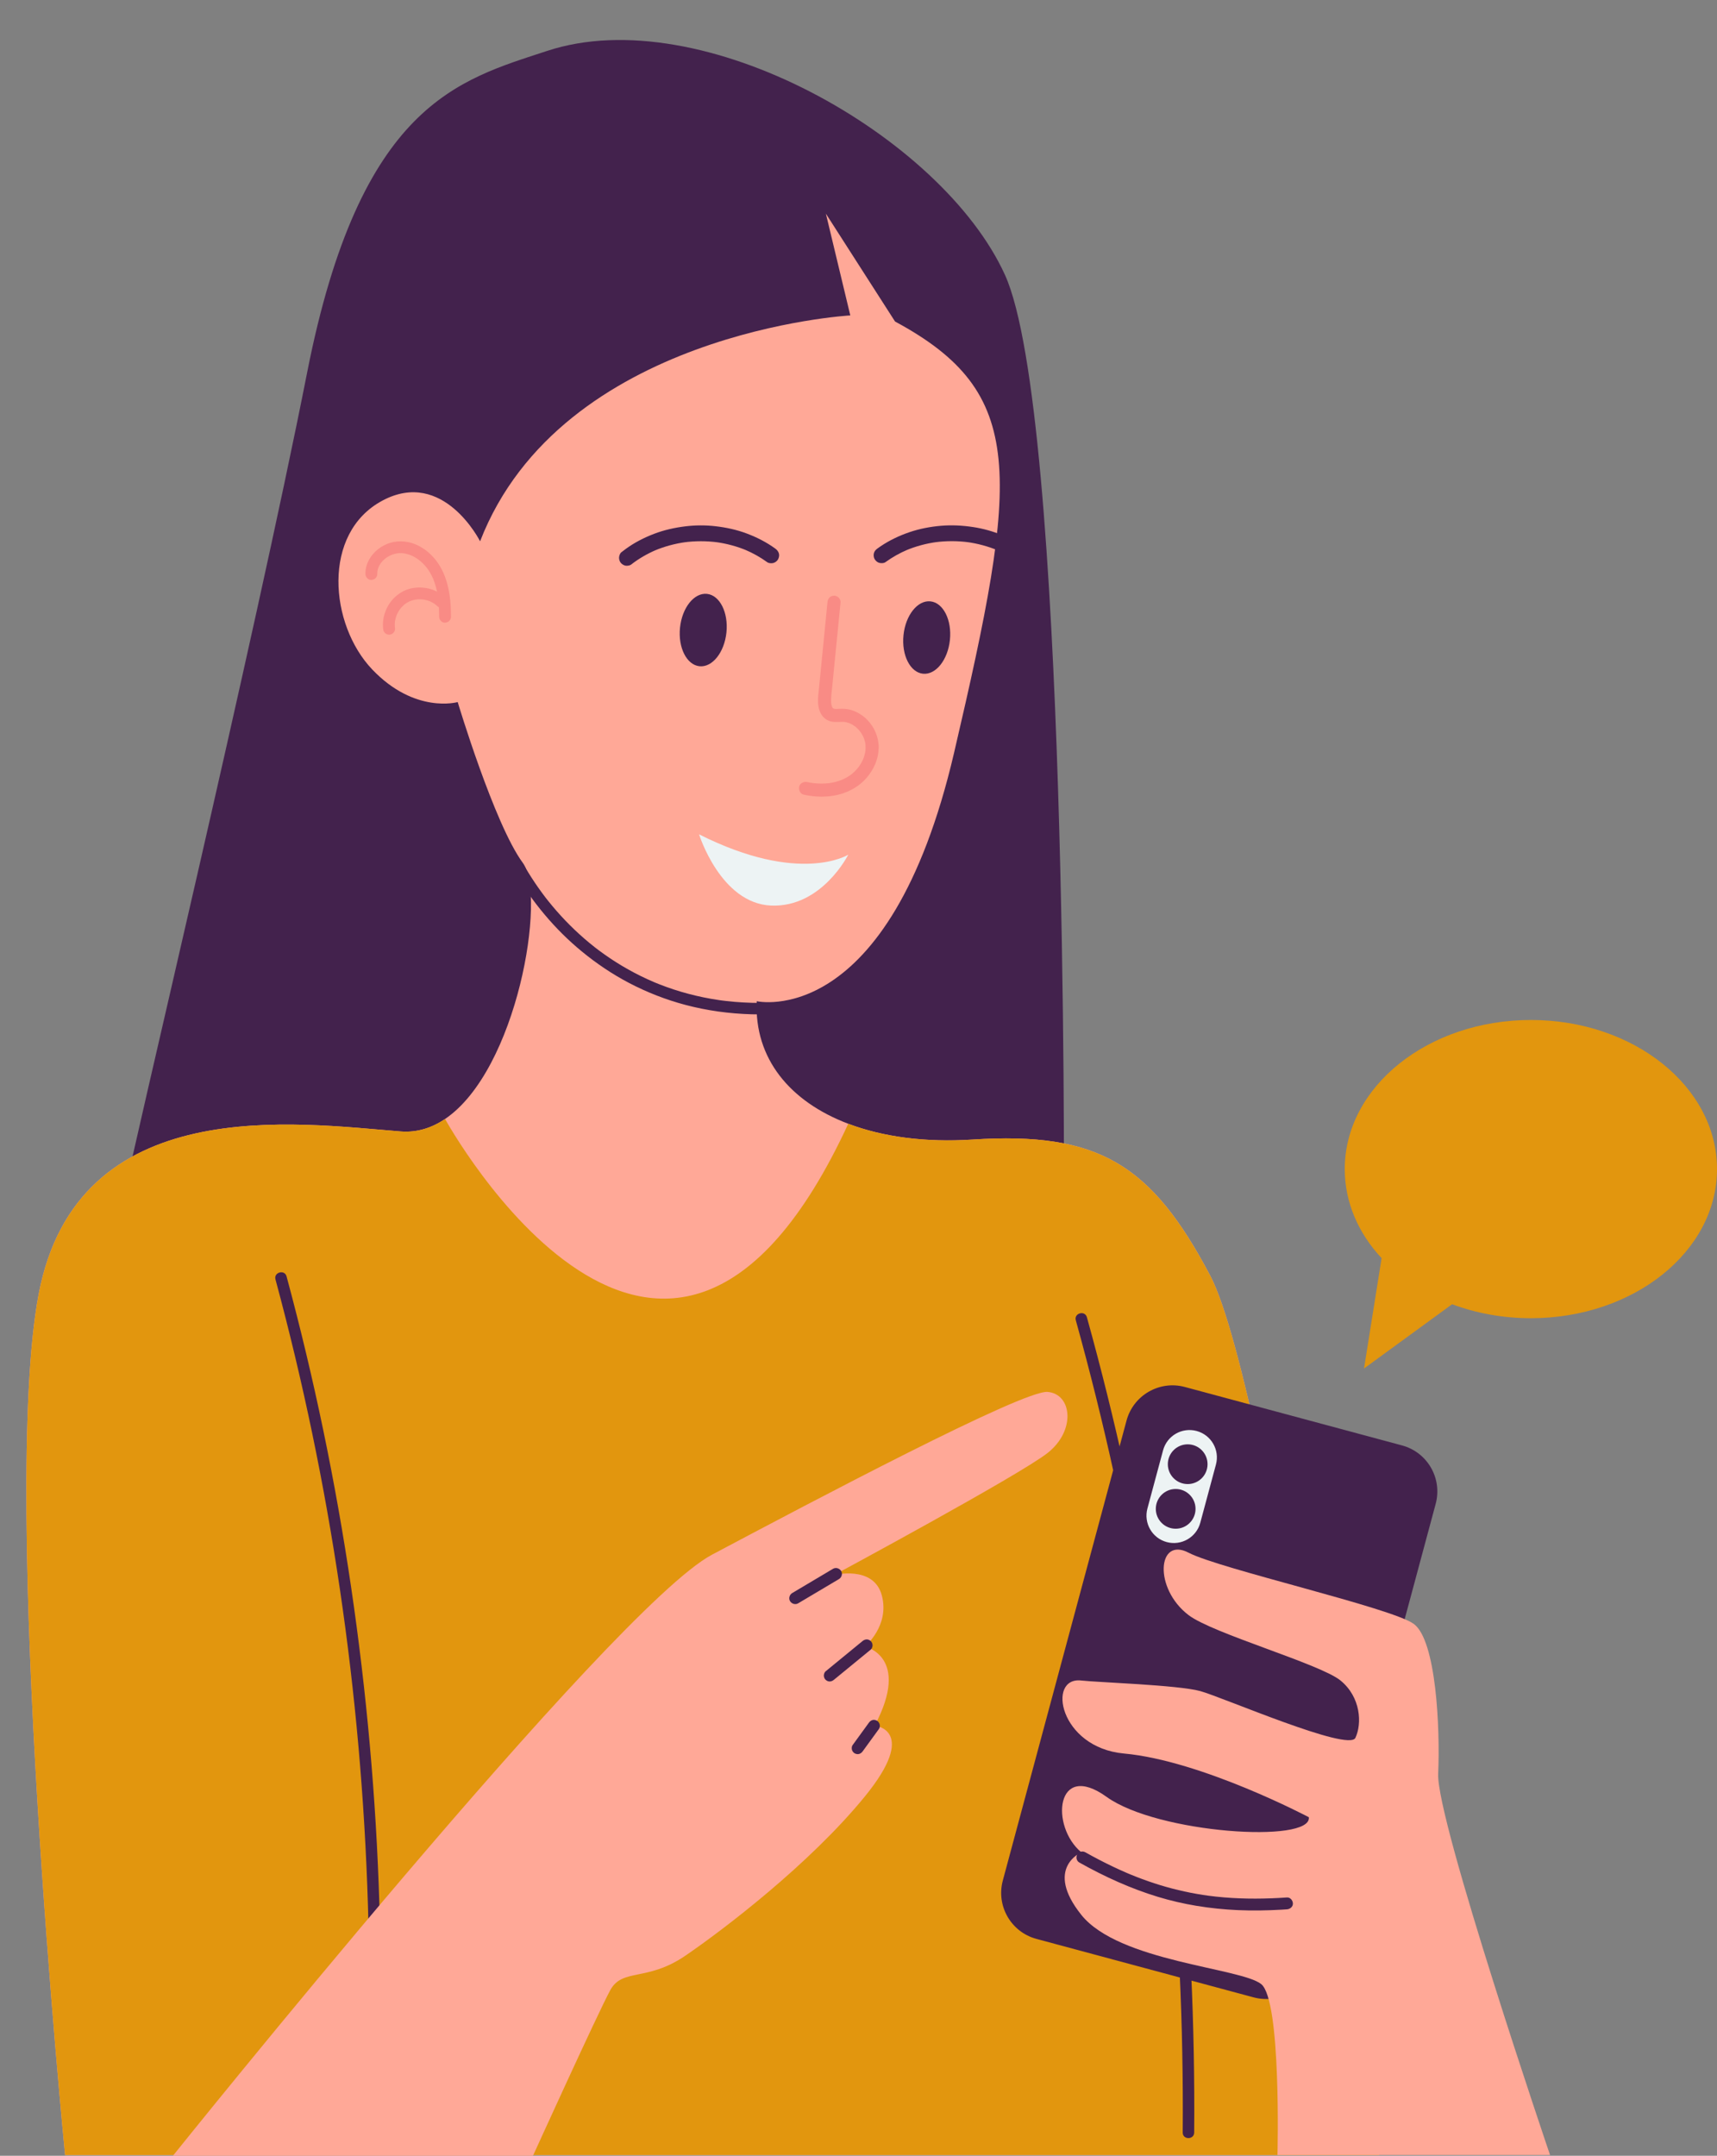 <?xml version="1.0" encoding="UTF-8"?>
<!DOCTYPE svg PUBLIC '-//W3C//DTD SVG 1.0//EN'
          'http://www.w3.org/TR/2001/REC-SVG-20010904/DTD/svg10.dtd'>
<svg height="2816.5" preserveAspectRatio="xMidYMid meet" version="1.0" viewBox="360.7 65.6 2244.1 2816.5" width="2244.1" xmlns="http://www.w3.org/2000/svg" xmlns:xlink="http://www.w3.org/1999/xlink" zoomAndPan="magnify"
><rect x="360.7" y="65.6" width="2244.1" height="2816.5" fill="#808080" stroke="none"/><g
  ><g id="change1_8"
    ><path d="M1075.88,132.09c-115.87,38.12-244.59,69.12-313.72,420.06S528.21,1592.27,525.55,1615.9 s1225.63,15.66,1225.63,15.66s5.32-1026.23-77.1-1207.02C1591.66,243.75,1277.94,65.62,1075.88,132.09z" fill="#43224d"
    /></g
    ><g id="change2_2"
    ><path d="M2166.44,1709.39l-22.96,144.12l115.13-83.94c31.26,11.7,66.14,18.25,102.93,18.25 c134.36,0,243.27-87.22,243.27-194.81c0-107.6-108.91-194.81-243.27-194.81c-134.35,0-243.26,87.21-243.26,194.81 C2118.27,1636.63,2136.17,1676.92,2166.44,1709.39z" fill="#e2960e"
    /></g
    ><g id="change3_3"
    ><path d="M2163.27,2881.12H445.78c0,0-85.07-858.75-34.55-1124.61c50.51-265.86,337.64-223.32,473.23-212.69 c21.15,1.65,40.5-4.52,57.93-16.3c94.34-63.78,133-292,101.59-334.64c-37.22-50.52-85.08-210.03-85.08-210.03 s-55.83,15.94-111.66-42.55c-55.83-58.49-66.47-178.12,13.3-220.67c79.76-42.54,127.62,53.17,127.62,53.17 c106.34-273.83,483.87-295.11,483.87-295.11l-31.91-132.93l90.4,140.91c172.81,93.05,162.17,199.4,77.1,563.63 c-85.08,364.24-257.89,324.36-257.89,324.36c-3.33,75.04,43.55,131.27,119.63,160.12c45.21,17.14,100.74,24.63,162.18,20.66 c164.84-10.63,233.96,31.91,311.06,178.13C2019.7,1878.81,2163.27,2867.82,2163.27,2881.12z" fill="#ffa897"
    /></g
    ><g
    ><g id="change1_10"
      ><path d="M1034.12,1206.21c11.12,18.97,23.89,36.97,38.01,53.83c14.77,17.63,31.13,33.93,48.89,48.54 c19.22,15.81,39.92,29.77,61.98,41.31c23.39,12.24,48.18,21.9,73.7,28.65c28.13,7.44,57.22,11.4,86.29,12.22 c3.77,0.11,7.54,0.16,11.32,0.16c3.92,0,7.68-3.45,7.5-7.5c-0.18-4.07-3.3-7.5-7.5-7.5c-14.83-0.01-29.67-0.81-44.4-2.5 c-1.69-0.19-3.37-0.4-5.06-0.61c-0.42-0.05-0.84-0.11-1.26-0.16c-1.71-0.22,1.36,0.19,0.24,0.03c-1-0.14-2-0.28-3-0.42 c-3.47-0.5-6.92-1.06-10.37-1.66c-6.77-1.18-13.5-2.56-20.19-4.13c-12.99-3.05-25.81-6.83-38.37-11.35 c-3.04-1.09-6.06-2.23-9.07-3.41c-1.42-0.56-2.84-1.12-4.25-1.7c-0.7-0.29-1.41-0.58-2.11-0.87c-0.28-0.12-0.56-0.23-0.84-0.35 c-0.28-0.12-0.56-0.23-0.84-0.35c1.09,0.46,1.27,0.54,0.53,0.22c-5.8-2.49-11.54-5.1-17.2-7.89 c-11.04-5.44-21.8-11.47-32.2-18.05c-5.08-3.22-10.09-6.56-15-10.04c-2.43-1.72-4.84-3.47-7.22-5.24 c-1.13-0.84-2.26-1.69-3.38-2.55c-0.4-0.31-2.43-1.92-0.49-0.37c-0.66-0.53-1.33-1.03-1.99-1.55 c-17.99-14.15-34.63-30.01-49.7-47.23c-3.63-4.14-7.16-8.37-10.61-12.66c-0.81-1.01-1.62-2.03-2.42-3.05 c-0.4-0.51-0.8-1.02-1.19-1.53c-0.31-0.4-1.2-1.59,0.22,0.29c-0.23-0.31-0.47-0.61-0.71-0.92c-1.64-2.14-3.25-4.29-4.84-6.47 c-6.21-8.48-12.08-17.21-17.57-26.17c-1.34-2.18-2.65-4.38-3.94-6.58c-1.98-3.39-6.85-4.89-10.26-2.69 C1033.4,1198.15,1032,1202.59,1034.12,1206.21L1034.12,1206.21z" fill="#43224d"
      /></g
    ></g
    ><g
    ><g id="change1_7"
      ><path d="M1373.87,782.25c-11.36-8.23-23.88-14.61-36.99-19.56c-13.17-4.97-26.9-7.94-40.86-9.56 c-13.17-1.53-26.52-1.48-39.67,0.14c-13.97,1.72-27.66,4.75-40.83,9.79c-13.08,5.01-25.59,11.4-36.92,19.67 c-1.96,1.43-3.87,2.91-5.79,4.4c-1.94,1.51-3.03,4.99-3.03,7.31c0,2.54,1.13,5.56,3.03,7.31c1.97,1.81,4.56,3.15,7.31,3.03 c0.92-0.12,1.83-0.25,2.75-0.37c1.75-0.49,3.27-1.38,4.56-2.66c0.19-0.15,0.39-0.3,0.59-0.45c-0.7,0.54-1.4,1.08-2.09,1.62 c10.05-7.74,21.09-14.09,32.77-19.03c-0.82,0.35-1.65,0.69-2.47,1.04c13.06-5.48,26.82-9.17,40.85-11.09 c-0.92,0.12-1.83,0.25-2.75,0.37c14.8-1.99,29.83-2,44.63-0.03c-0.92-0.12-1.83-0.25-2.75-0.37c14.02,1.9,27.78,5.58,40.83,11.08 c-0.82-0.35-1.65-0.69-2.47-1.04c10.2,4.33,19.91,9.76,28.88,16.26c2.05,1.48,5.63,1.69,7.97,1.04c2.4-0.66,5-2.51,6.18-4.75 c1.27-2.4,1.9-5.31,1.04-7.97C1377.74,785.73,1376.16,783.91,1373.87,782.25L1373.87,782.25z" fill="#43224d"
      /></g
    ></g
    ><g id="change1_1"
    ><ellipse cx="1279.83" cy="888.68" fill="#43224d" rx="47.52" ry="30.5" transform="rotate(-84.128 1279.865 888.736)"
    /></g
    ><g id="change1_15"
    ><ellipse cx="1571.91" cy="898.44" fill="#43224d" rx="47.52" ry="30.5" transform="rotate(-84.128 1571.956 898.497)"
    /></g
    ><g
    ><g id="change1_3"
      ><path d="M1518.07,799.98c8.98-6.5,18.69-11.92,28.89-16.25c-0.82,0.35-1.65,0.69-2.47,1.04 c13.05-5.5,26.81-9.17,40.83-11.06c-0.92,0.12-1.83,0.25-2.75,0.37c14.68-1.95,29.58-1.94,44.26,0 c-0.92-0.12-1.83-0.25-2.75-0.37c14.15,1.91,28.04,5.61,41.21,11.15c-0.82-0.35-1.65-0.69-2.47-1.04 c11.67,4.94,22.72,11.3,32.76,19.05c-0.7-0.54-1.4-1.08-2.09-1.62c0.2,0.15,0.39,0.3,0.59,0.45c2.26,1.76,4.32,3.03,7.31,3.03 c2.54,0,5.56-1.13,7.31-3.03c1.81-1.97,3.15-4.56,3.03-7.31c-0.11-2.54-0.92-5.67-3.03-7.31c-5.86-4.56-11.88-8.84-18.3-12.57 c-6.36-3.7-12.99-6.81-19.78-9.66c-12.2-5.12-25.03-8.68-38.11-10.66c-13.93-2.12-27.98-2.85-42.04-1.65 c-13.98,1.19-27.86,3.84-41.15,8.36c-13.22,4.5-26,10.56-37.59,18.36c-1.38,0.93-2.75,1.89-4.1,2.86 c-2.24,1.62-3.99,3.42-4.75,6.18c-0.68,2.47-0.37,5.77,1.04,7.97c1.42,2.21,3.54,4.15,6.18,4.75 C1512.67,801.61,1515.85,801.59,1518.07,799.98L1518.07,799.98z" fill="#43224d"
      /></g
    ></g
    ><g
    ><g id="change4_3"
      ><path d="M1442.21,852.42c-2.47,25.02-4.94,50.05-7.42,75.07c-1.23,12.43-2.46,24.86-3.68,37.29 c-0.51,5.16-1.24,10.36-1.28,15.55c-0.03,4.66,0.4,9.62,2.13,13.99c1.26,3.19,2.78,6.05,5.24,8.51c2.53,2.53,5.84,4.43,9.3,5.32 c6.44,1.66,12.97-0.02,19.46,0.83c-0.76-0.1-1.52-0.2-2.27-0.31c3.1,0.44,6.1,1.29,8.98,2.51c-0.68-0.29-1.36-0.58-2.04-0.86 c3.1,1.34,6,3.07,8.68,5.12c-0.58-0.45-1.15-0.89-1.73-1.34c2.98,2.32,5.63,5,7.94,7.98c-0.45-0.58-0.89-1.15-1.34-1.73 c2.3,3.02,4.22,6.29,5.72,9.78c-0.29-0.68-0.57-1.36-0.86-2.04c1.42,3.38,2.41,6.91,2.92,10.54c-0.1-0.76-0.2-1.52-0.31-2.27 c0.51,3.93,0.46,7.91-0.06,11.84c0.1-0.76,0.2-1.52,0.31-2.27c-0.61,4.33-1.81,8.54-3.49,12.58c0.29-0.68,0.57-1.36,0.86-2.04 c-1.93,4.53-4.44,8.77-7.45,12.67c0.45-0.58,0.89-1.15,1.34-1.73c-3.13,4.01-6.73,7.6-10.74,10.72c0.58-0.45,1.15-0.89,1.73-1.34 c-4.25,3.26-8.9,5.89-13.83,7.97c0.68-0.29,1.36-0.57,2.04-0.86c-5.97,2.48-12.24,4.11-18.64,5c0.76-0.1,1.52-0.2,2.27-0.31 c-8.01,1.07-16.13,0.98-24.14-0.08c0.76,0.1,1.52,0.2,2.27,0.31c-2.8-0.38-5.59-0.88-8.35-1.49c-4.36-0.96-9.46,1.31-10.52,5.98 c-0.98,4.32,1.3,9.5,5.98,10.52c15.01,3.3,30.76,3.69,45.73-0.12c14-3.56,27.23-11.07,36.63-22.15 c9.27-10.92,15.34-24.49,15.55-38.96c0.2-13.84-5.68-27.42-15.49-37.12c-5.52-5.46-12.26-9.65-19.66-12.01 c-3.69-1.17-7.64-1.78-11.5-1.9c-4.01-0.12-8.01,0.6-12.01,0.09c0.76,0.1,1.52,0.2,2.27,0.31c-1.15-0.18-2.25-0.45-3.34-0.87 c0.68,0.29,1.36,0.57,2.04,0.86c-0.99-0.43-1.91-0.95-2.77-1.6c0.58,0.45,1.15,0.89,1.73,1.34c-0.78-0.62-1.46-1.31-2.09-2.08 c0.45,0.58,0.89,1.15,1.34,1.73c-0.79-1.04-1.43-2.16-1.95-3.35c0.29,0.68,0.57,1.36,0.86,2.04c-0.82-1.97-1.3-4.03-1.6-6.14 c0.1,0.76,0.2,1.52,0.31,2.27c-0.92-7.11,0.24-14.33,0.94-21.41c0.89-9.03,1.78-18.06,2.68-27.09 c1.79-18.15,3.59-36.29,5.38-54.44c1.02-10.27,2.03-20.55,3.05-30.82c0.2-2.05-1.1-4.64-2.51-6.05c-1.48-1.48-3.92-2.6-6.05-2.51 c-2.21,0.1-4.51,0.83-6.05,2.51C1443.09,848.14,1442.44,850.05,1442.21,852.42L1442.21,852.42z" fill="#f98b85"
      /></g
    ></g
    ><g id="change5_2"
    ><path d="M1469.36,1182.25c0,0-62.95,39.88-194.98-26.59c0,0,28.12,90.39,94.27,93.05 C1434.8,1251.37,1469.36,1182.25,1469.36,1182.25z" fill="#edf3f4"
    /></g
    ><g
    ><g id="change4_2"
      ><path d="M950.14,871.38c-0.03-27.68-4.12-57.14-23.54-78.33c-8.4-9.16-19.65-16.48-31.91-19.07 c-6.59-1.39-13.1-1.53-19.72-0.25c-5.85,1.13-11.63,3.57-16.6,6.84c-11.75,7.75-20.35,20.51-20.08,34.95 c0.08,4.05,3.51,7.94,7.75,7.75c4.14-0.19,7.84-3.41,7.75-7.75c-0.03-1.49,0.05-2.96,0.24-4.44c-0.09,0.69-0.18,1.37-0.28,2.06 c0.36-2.56,1.04-5.04,2.02-7.43c-0.26,0.62-0.52,1.23-0.78,1.85c1.14-2.7,2.63-5.22,4.41-7.55c-0.4,0.52-0.81,1.05-1.21,1.57 c2.04-2.63,4.41-4.97,7.03-7.02c-0.52,0.4-1.05,0.81-1.57,1.21c2.87-2.2,5.98-4.02,9.3-5.44c-0.62,0.26-1.23,0.52-1.85,0.78 c3.23-1.35,6.59-2.29,10.05-2.78c-0.69,0.09-1.37,0.18-2.06,0.28c3.42-0.45,6.85-0.41,10.27,0.03c-0.69-0.09-1.37-0.18-2.06-0.28 c4.02,0.55,7.91,1.64,11.66,3.19c-0.62-0.26-1.23-0.52-1.85-0.78c4.33,1.83,8.37,4.24,12.1,7.09c-0.52-0.4-1.05-0.81-1.57-1.21 c4.37,3.38,8.25,7.32,11.64,11.68c-0.4-0.52-0.81-1.05-1.21-1.57c3.77,4.92,6.8,10.29,9.21,15.99c-0.26-0.62-0.52-1.23-0.78-1.85 c3.51,8.43,5.63,17.34,6.88,26.37c-0.09-0.69-0.18-1.37-0.28-2.06c1.16,8.67,1.54,17.42,1.55,26.16c0,4.06,3.56,7.94,7.75,7.75 C946.59,878.95,950.15,875.73,950.14,871.38L950.14,871.38z" fill="#f98b85"
      /></g
    ></g
    ><g
    ><g id="change4_1"
      ><path d="M943.46,846.75c-11.64-11.27-28.42-15.66-44.2-12.64c-14.92,2.85-27.79,13.84-33.74,27.71 c-1.72,4.02-3.1,8.06-3.72,12.4c-0.36,2.47-0.66,4.94-0.66,7.44c-0.01,2.51,0.31,4.96,0.65,7.45c0.24,1.78,2.1,3.78,3.56,4.63 c1.66,0.97,4.11,1.38,5.98,0.78c1.88-0.61,3.69-1.77,4.63-3.56c0.26-0.62,0.52-1.23,0.78-1.85c0.37-1.37,0.37-2.75,0-4.12 c-0.02-0.12-0.03-0.24-0.05-0.36c0.09,0.69,0.18,1.37,0.28,2.06c-0.42-3.34-0.41-6.7,0.02-10.05c-0.09,0.69-0.18,1.37-0.28,2.06 c0.5-3.7,1.49-7.29,2.92-10.74c-0.26,0.62-0.52,1.23-0.78,1.85c1.46-3.44,3.33-6.67,5.6-9.64c-0.4,0.52-0.81,1.05-1.21,1.57 c2.14-2.75,4.59-5.23,7.33-7.38c-0.52,0.4-1.05,0.81-1.57,1.21c2.59-1.99,5.39-3.64,8.4-4.93c-0.62,0.26-1.23,0.52-1.85,0.78 c3.27-1.36,6.68-2.27,10.18-2.74c-0.69,0.09-1.37,0.18-2.06,0.28c3.76-0.48,7.54-0.46,11.3,0.04c-0.69-0.09-1.37-0.18-2.06-0.28 c3.75,0.53,7.4,1.52,10.9,2.99c-0.62-0.26-1.23-0.52-1.85-0.78c3.14,1.35,6.09,3.05,8.8,5.12c-0.52-0.4-1.05-0.81-1.57-1.21 c1.16,0.9,2.26,1.86,3.31,2.87c2.92,2.82,8.1,3.12,10.97,0C946.26,854.66,946.57,849.76,943.46,846.75L943.46,846.75z" fill="#f98b85"
      /></g
    ></g
    ><g id="change2_1"
    ><path d="M2163.27,2881.12H445.78c0,0-85.07-858.75-34.55-1124.61c50.51-265.86,337.64-223.32,473.23-212.69 c21.15,1.65,40.5-4.52,57.93-16.3c0,0,287.7,523.95,526.96,6.28c45.21,17.14,100.74,24.63,162.18,20.66 c164.84-10.63,233.96,31.91,311.06,178.13C2019.7,1878.81,2163.27,2867.82,2163.27,2881.12z" fill="#e2960e"
    /></g
    ><g
    ><g id="change1_2"
      ><path d="M720.74,1737.13c17.93,66.41,33.92,133.33,47.93,200.68c14.05,67.51,26.12,135.44,36.21,203.66 c10.12,68.35,18.2,137,24.31,205.82c6.12,68.9,10.25,137.97,12.38,207.1c2.12,68.82,2.26,137.71,0.4,206.54 c-0.24,8.77-0.51,17.54-0.81,26.31c-0.33,9.65,14.67,9.64,15,0c2.37-69.49,2.74-139.05,1.08-208.56 c-1.66-69.15-5.32-138.26-10.98-207.2c-5.67-69.2-13.38-138.24-23.02-207c-9.63-68.64-21.25-137.01-34.86-204.98 c-13.52-67.47-29-134.54-46.45-201.1c-2.21-8.43-4.45-16.85-6.72-25.26C732.69,1723.83,718.22,1727.78,720.74,1737.13 L720.74,1737.13z" fill="#43224d"
      /></g
    ></g
    ><g
    ><g id="change1_11"
      ><path d="M1766.77,1790.51c18.62,67.08,35.41,134.67,50.33,202.67c14.96,68.17,28.05,136.75,39.28,205.63 c11.25,69.03,20.61,138.36,28.07,207.9c7.47,69.61,13.06,139.43,16.76,209.34c3.68,69.62,5.49,139.33,5.41,209.05 c-0.01,8.89-0.05,17.77-0.12,26.66c-0.08,9.65,14.92,9.66,15,0c0.55-70.4-0.79-140.81-4.07-211.14 c-3.26-69.94-8.41-139.8-15.44-209.47c-7.06-69.91-16-139.64-26.81-209.07c-10.79-69.32-23.46-138.34-38.02-206.96 c-14.45-68.12-30.76-135.86-48.93-203.08c-2.3-8.51-4.63-17.02-6.99-25.51C1778.66,1777.23,1764.18,1781.17,1766.77,1790.51 L1766.77,1790.51z" fill="#43224d"
      /></g
    ></g
    ><g id="change3_1"
    ><path d="M586.69,2882.13c0,0,574.27-716.19,704.54-785.32s406.77-215.35,438.67-212.69c31.9,2.66,37.22,50.51,0,79.76 c-37.22,29.24-279.16,159.52-279.16,159.52s51.84-13.29,62.48,26.59s-22.23,66.75-22.23,66.75s60.78,12.99,12.93,103.39 c0,0,58.49,5.33-13.29,93.06c-71.78,87.73-183.45,172.81-233.96,207.37c-50.51,34.56-82.42,15.95-98.37,45.2 s-101.03,216.37-101.03,216.37H586.69z" fill="#ffa897"
    /></g
    ><g
    ><g id="change1_12"
      ><path d="M1999.18,2675.14l-283.88-76.38c-33.19-8.93-52.86-43.08-43.93-76.28l161.67-600.87 c8.93-33.19,43.08-52.86,76.28-43.93l283.88,76.38c33.2,8.93,52.86,43.08,43.93,76.28l-161.67,600.87 C2066.53,2664.4,2032.38,2684.07,1999.18,2675.14z" fill="#43224d"
      /></g
      ><g id="change5_1"
      ><path d="M1885.61,2080.31L1885.61,2080.31c-19.08-5.13-30.39-24.76-25.25-43.85l20.46-76.04 c5.13-19.08,24.76-30.39,43.85-25.25h0c19.08,5.13,30.39,24.76,25.25,43.85l-20.46,76.04 C1924.32,2074.13,1904.69,2085.44,1885.61,2080.31z" fill="#edf3f4"
      /></g
      ><g
      ><g id="change1_6"
        ><circle cx="1912.99" cy="1978.56" fill="#43224d" r="25.96"
        /></g
        ><g id="change1_4"
        ><circle cx="1897.29" cy="2036.91" fill="#43224d" r="25.96"
        /></g
      ></g
    ></g
    ><g id="change3_2"
    ><path d="M2386.59,2881.12c0,0-148.88-437.69-146.22-498c2.66-60.31-2.66-174.63-31.9-195.9 c-29.24-21.27-253.68-71.78-294.33-93.05c-40.66-21.27-45.97,46.53,0,81.55c31.72,24.17,172.04,63.73,198.62,85.47 s28.23,56.3,19.43,74.91c-8.8,18.61-173.63-53.17-202.88-61.15c-29.24-7.98-135.15-11.38-155.3-13.76 c-45.43-5.37-28.93,87.63,55.73,95.37c101.8,9.31,241.61,83.23,241.61,83.23c4.18,34.56-197.87,21.27-264.34-26.59 s-73.98,38.53-33,72.44c0,0-48.96,20.61,0,81.76c48.96,61.15,208.47,69.12,235.06,90.39c26.59,21.27,21.27,223.33,21.27,223.33 H2386.59z" fill="#ffa897"
    /></g
    ><g
    ><g id="change1_14"
      ><path d="M1771.38,2498.98c16.68,9.34,33.73,18.01,51.24,25.68c16.78,7.34,33.91,13.85,51.44,19.15 c16.55,5,33.42,8.93,50.48,11.75c17.91,2.96,36,4.82,54.14,5.61c18.89,0.82,37.81,0.52,56.68-0.57c2.47-0.14,4.93-0.3,7.39-0.47 c4.04-0.28,7.95-3.37,7.75-7.75c-0.18-3.96-3.42-8.05-7.75-7.75c-27.34,1.87-54.82,2.17-82.14-0.1 c-7.23-0.6-14.44-1.38-21.63-2.34c0.69,0.09,1.37,0.18,2.06,0.28c-21.62-2.91-42.99-7.55-63.86-13.91 c-10.58-3.23-21.04-6.88-31.34-10.92c-2.61-1.02-5.21-2.07-7.81-3.14c-0.6-0.25-1.2-0.5-1.8-0.75c-0.4-0.17-0.8-0.33-1.2-0.5 c0.09,0.04,1.82,0.77,0.65,0.27c-1.34-0.57-2.68-1.14-4.02-1.72c-5.36-2.33-10.68-4.75-15.96-7.26 c-12.38-5.88-24.53-12.24-36.49-18.94c-3.54-1.98-8.63-0.97-10.61,2.78C1766.67,2492.03,1767.6,2496.86,1771.38,2498.98 L1771.38,2498.98z" fill="#43224d"
      /></g
    ></g
    ><g
    ><g id="change1_9"
      ><path d="M1449.41,2115.24c-17.77,10.56-35.54,21.12-53.31,31.67c-3.49,2.07-5.06,7.07-2.78,10.61 c2.26,3.51,6.88,5,10.61,2.78c17.77-10.56,35.54-21.12,53.31-31.67c3.49-2.07,5.06-7.07,2.78-10.61 C1457.76,2114.51,1453.15,2113.02,1449.41,2115.24L1449.41,2115.24z" fill="#43224d"
      /></g
    ></g
    ><g
    ><g id="change1_5"
      ><path d="M1487.89,2209.74c-16.06,13.16-32.12,26.32-48.18,39.48c-1.45,1.19-2.27,3.69-2.27,5.48 c0,1.9,0.84,4.17,2.27,5.48c1.48,1.36,3.42,2.36,5.48,2.27c2.17-0.1,3.81-0.9,5.48-2.27c16.06-13.16,32.12-26.32,48.18-39.48 c1.45-1.19,2.27-3.69,2.27-5.48c0-1.9-0.84-4.17-2.27-5.48c-1.48-1.36-3.42-2.36-5.48-2.27 C1491.2,2207.57,1489.56,2208.37,1487.89,2209.74L1487.89,2209.74z" fill="#43224d"
      /></g
    ></g
    ><g
    ><g id="change1_13"
      ><path d="M1496.21,2316.45c-7.09,9.75-14.17,19.5-21.26,29.25c-1.11,1.53-1.26,4.22-0.78,5.98 c0.5,1.8,1.89,3.75,3.56,4.63c1.8,0.95,3.98,1.43,5.98,0.78c2.03-0.66,3.39-1.85,4.63-3.56c7.09-9.75,14.17-19.5,21.26-29.25 c1.11-1.53,1.26-4.22,0.78-5.98c-0.5-1.8-1.89-3.75-3.56-4.63c-1.8-0.95-3.98-1.43-5.98-0.78 C1498.81,2313.54,1497.45,2314.73,1496.21,2316.45L1496.21,2316.45z" fill="#43224d"
      /></g
    ></g
  ></g
></svg
>
